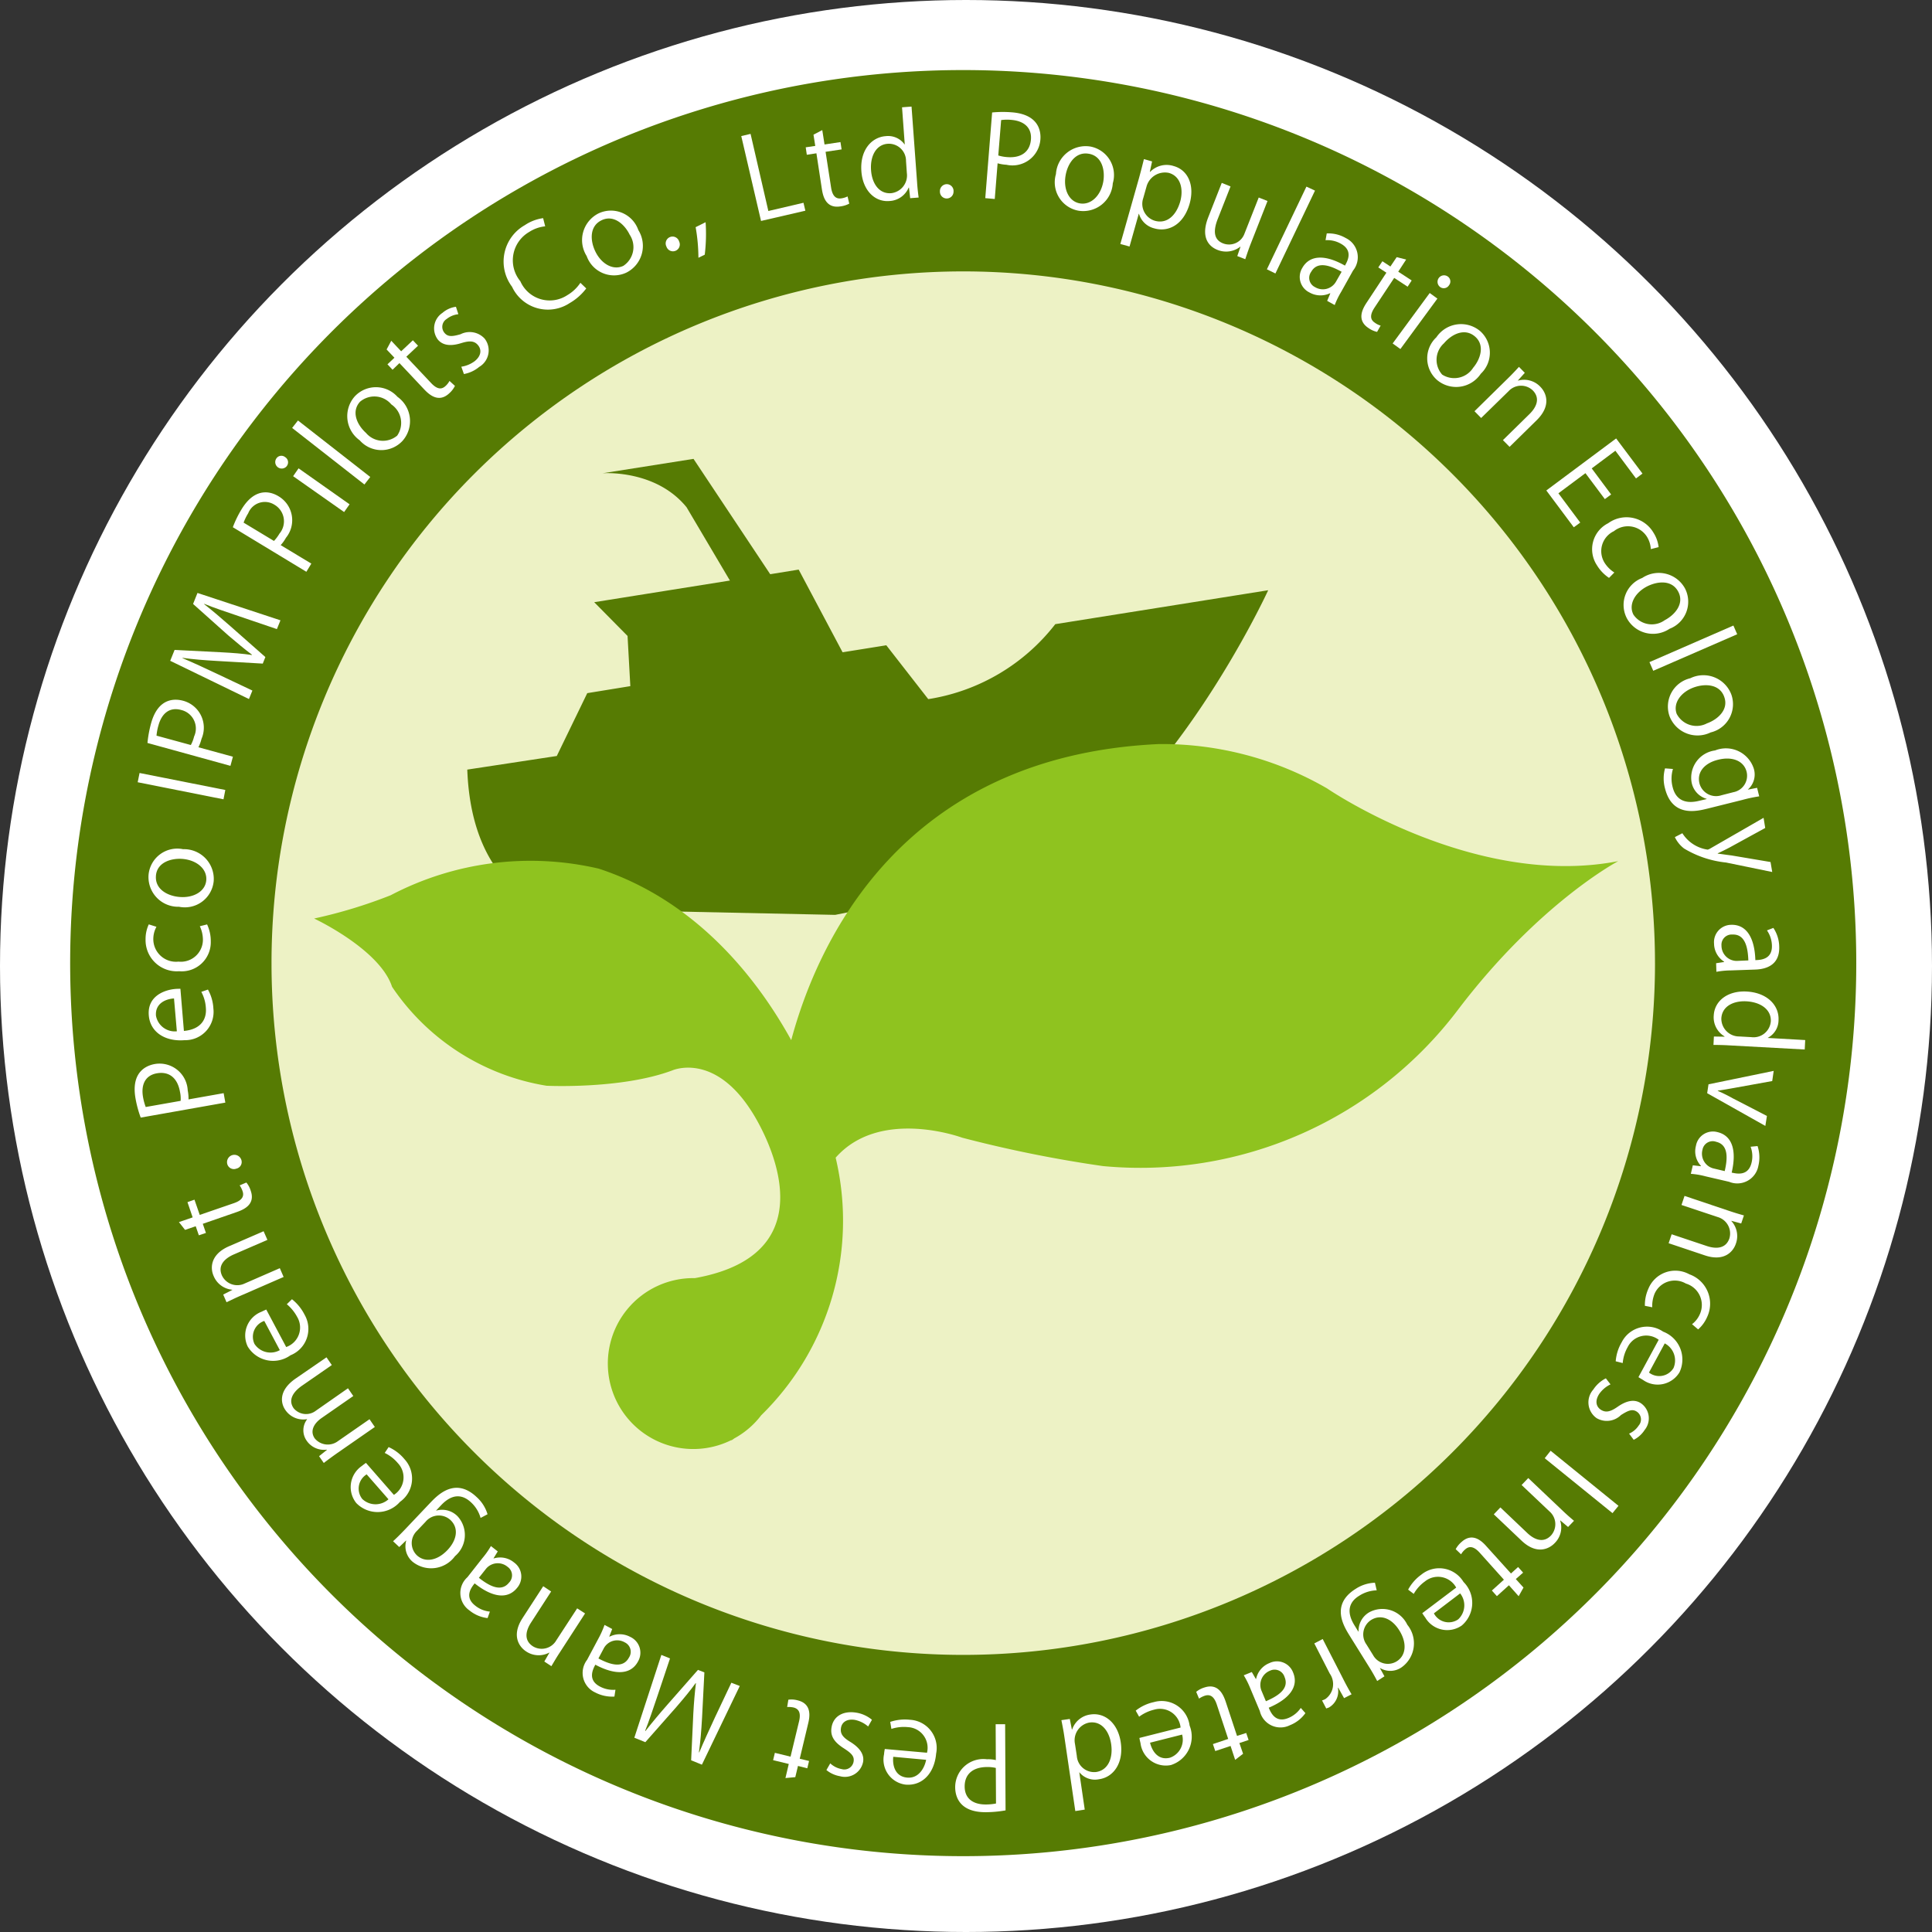 <svg xmlns="http://www.w3.org/2000/svg" xmlns:xlink="http://www.w3.org/1999/xlink" width="132" height="132" viewBox="0 0 132 132"><rect x="0" y="0" width="132" height="132" fill="#333333" stroke="none"/><defs><clipPath id="a"><rect width="122.032" height="122.044" fill="none"/></clipPath></defs><g transform="translate(-888 -4789)"><circle cx="66" cy="66" r="66" transform="translate(888 4789)" fill="#fff"/><g transform="translate(892.794 4793.787)"><g clip-path="url(#a)"><path d="M122.032,61.018A61.016,61.016,0,1,1,61.018,0a61.022,61.022,0,0,1,61.014,61.018" fill="#567b03"/><path d="M112.239,64.976A47.262,47.262,0,1,1,64.976,17.714a47.264,47.264,0,0,1,47.262,47.262" transform="translate(-3.958 -3.958)" fill="#edf2c5"/><path d="M75.113,45.5a13.645,13.645,0,0,1-8.538,5.1l-.144.02-2.864-3.677-2.987.479-3-5.649-1.945.315-5.24-7.88-6.218.983s3.619-.29,5.743,2.322l2.962,5.008L43.61,44l2.278,2.306.19,3.429-2.943.479-2.082,4.294-6.115.93c.309,8.4,5.736,9.516,5.736,9.516l19.4.409L73.2,62.719c9.562-4.5,16.458-19.536,16.458-19.536Z" transform="translate(-7.806 -7.643)" fill="#567b03"/><path d="M90.674,62.327A22.552,22.552,0,0,0,79.2,59.294C61.53,60.1,55.828,72.943,54.06,79.525c-2.248-4.075-6.384-9.5-13.153-11.718a20.56,20.56,0,0,0-14.214,1.818,33.484,33.484,0,0,1-5.231,1.59s4.492,2.1,5.326,4.666a15.769,15.769,0,0,0,10.557,6.76s5.119.252,8.594-1.05c0,0,2.827-1.264,5.409,2.793,0,0,6.376,9.566-3.871,11.4v0a5.839,5.839,0,1,0,2.5,11.062l0,.025s.07-.046.194-.137a5.774,5.774,0,0,0,1.838-1.579,18.6,18.6,0,0,0,5.086-17.6c3.037-3.45,8.649-1.364,8.649-1.364a86.719,86.719,0,0,0,9.615,1.938A27.2,27.2,0,0,0,99.632,77.426c5.553-7.306,10.933-10.132,10.933-10.132-9.855,1.921-19.892-4.967-19.892-4.967" transform="translate(-4.795 -13.246)" fill="#8fc31f"/><path d="M80.98,3.721a7.643,7.643,0,0,1,1.359-.009c1.917.153,1.976,1.4,1.938,1.86a1.914,1.914,0,0,1-2.323,1.722,2.831,2.831,0,0,1-.6-.1l-.194,2.438-.648-.057ZM81.4,6.659a2.726,2.726,0,0,0,.616.112c.938.074,1.545-.352,1.615-1.2S83.116,4.3,82.307,4.229a2.867,2.867,0,0,0-.711.012Z" transform="translate(-17.989 -0.824)" fill="#fff"/><path d="M90.6,9.231A2.023,2.023,0,0,1,88.24,11.1a1.973,1.973,0,0,1-1.524-2.5,2.034,2.034,0,0,1,2.359-1.88A1.98,1.98,0,0,1,90.6,9.231M88.968,7.214c-.909-.165-1.451.666-1.591,1.475-.165.93.211,1.781.971,1.913s1.426-.525,1.6-1.471c.132-.748-.058-1.752-.975-1.917" transform="translate(-19.365 -1.494)" fill="#fff"/><path d="M94.427,8.71a1.571,1.571,0,0,1,1.62-.4c.971.273,1.434,1.305,1.083,2.566-.429,1.5-1.508,1.955-2.413,1.69a1.444,1.444,0,0,1-1.05-1h-.012l-.632,2.24-.628-.173,1.264-4.463c.149-.537.252-.951.347-1.335l.558.158-.153.706ZM93.96,10.5a1.206,1.206,0,0,0,.8,1.549c.806.224,1.447-.347,1.727-1.318.236-.855.021-1.732-.777-1.955a1.305,1.305,0,0,0-1.529.942Z" transform="translate(-20.644 -1.75)" fill="#fff"/><path d="M102.978,14.066c-.162.413-.277.764-.381,1.074l-.545-.214.219-.637-.021,0a1.567,1.567,0,0,1-1.549.215c-.6-.236-1.169-.864-.632-2.232l.922-2.347.6.244-.88,2.236c-.3.773-.289,1.4.376,1.656a1.121,1.121,0,0,0,1.455-.665l.975-2.471.6.239Z" transform="translate(-22.311 -2.217)" fill="#fff"/><path d="M105.872,16.19l-.582-.285,2.7-5.649.586.273Z" transform="translate(-23.526 -2.292)" fill="#fff"/><path d="M111.018,18.353a5.638,5.638,0,0,0-.447.913l-.516-.286.215-.512-.021-.009a1.521,1.521,0,0,1-1.413-.058,1.177,1.177,0,0,1-.484-1.665c.5-.892,1.545-.942,2.918-.165.177-.314.574-1.02-.273-1.492a1.855,1.855,0,0,0-1.053-.244l.082-.462a2.358,2.358,0,0,1,1.305.318,1.451,1.451,0,0,1,.492,2.219Zm.025-1.36c-.7-.388-1.636-.781-2.078,0a.7.7,0,0,0,.255,1.045,1.033,1.033,0,0,0,1.426-.351Z" transform="translate(-24.173 -3.211)" fill="#fff"/><path d="M116.015,16.461l.648.162-.541.83.918.6-.277.426-.917-.6-1.355,2.045c-.29.45-.314.79.029,1.013a1.211,1.211,0,0,0,.4.2l-.244.43a1.626,1.626,0,0,1-.582-.26c-.86-.562-.377-1.364-.128-1.744l1.347-2.041-.554-.36.281-.422.546.36Z" transform="translate(-25.384 -3.678)" fill="#fff"/><path d="M116.883,23.094l-.529-.381,2.532-3.446.525.381Zm2.706-4.244a.444.444,0,0,1,.537-.707.412.412,0,0,1,.078.595.42.42,0,0,1-.616.112" transform="translate(-25.998 -4.034)" fill="#fff"/><path d="M123.054,25.746a2.022,2.022,0,0,1-2.975.43,1.964,1.964,0,0,1-.057-2.925A2.028,2.028,0,0,1,123,22.816a1.977,1.977,0,0,1,.054,2.929m-.4-2.553c-.7-.595-1.579-.161-2.111.467a1.516,1.516,0,0,0-.124,2.141,1.531,1.531,0,0,0,2.116-.467c.492-.579.826-1.545.12-2.14" transform="translate(-26.679 -4.993)" fill="#fff"/><path d="M125.952,31.579l-.455-.459,1.806-1.772c.5-.488.756-1.095.231-1.628a1.16,1.16,0,0,0-1.653.058l-1.872,1.83-.454-.463,2.269-2.231c.314-.306.532-.541.768-.8l.4.408-.47.521.008.012a1.521,1.521,0,0,1,1.532.429c.372.381.781,1.248-.256,2.273Z" transform="translate(-27.607 -5.836)" fill="#fff"/><path d="M131.751,38.481l-1.876-2.516,4.769-3.554,1.8,2.4-.443.331-1.409-1.892-1.616,1.207,1.326,1.781-.429.318-1.326-1.773L130.7,36.159l1.492,2Z" transform="translate(-29.019 -7.242)" fill="#fff"/><path d="M135.057,43.49a2.746,2.746,0,0,1-.822-.855,1.987,1.987,0,0,1,.764-2.88,2.135,2.135,0,0,1,3.091.641,2.329,2.329,0,0,1,.355.992l-.533.136a1.781,1.781,0,0,0-.277-.864,1.537,1.537,0,0,0-2.247-.36,1.506,1.506,0,0,0-.641,2.149,2.134,2.134,0,0,0,.673.673Z" transform="translate(-29.917 -8.794)" fill="#fff"/><path d="M139.813,48.064a2.032,2.032,0,0,1-2.93-.735,1.97,1.97,0,0,1,1.058-2.735,2.037,2.037,0,0,1,2.934.735,1.979,1.979,0,0,1-1.062,2.735m.595-2.525c-.426-.822-1.4-.739-2.136-.368-.843.438-1.285,1.256-.926,1.934a1.515,1.515,0,0,0,2.136.372c.673-.352,1.355-1.112.926-1.938" transform="translate(-30.535 -9.892)" fill="#fff"/><path d="M139.208,51.963l-.26-.591,5.735-2.5.26.595Z" transform="translate(-31.046 -10.92)" fill="#fff"/><path d="M143.486,57.162a2.047,2.047,0,0,1-2.81-1.12,1.988,1.988,0,0,1,1.422-2.583,2.04,2.04,0,0,1,2.81,1.128,1.983,1.983,0,0,1-1.421,2.574m.93-2.43c-.31-.872-1.3-.922-2.07-.648-.892.318-1.442,1.074-1.182,1.8a1.527,1.527,0,0,0,2.075.657c.714-.256,1.5-.926,1.177-1.806" transform="translate(-31.406 -11.906)" fill="#fff"/><path d="M146.726,62.97a10.012,10.012,0,0,0-1.149.244l-2.409.6c-.727.178-2.379.582-2.876-1.38a2.586,2.586,0,0,1,0-1.376l.541.041a2.282,2.282,0,0,0-.021,1.239c.186.76.732,1.207,1.823.934l.5-.116,0-.016a1.45,1.45,0,0,1-1.024-1.107,1.877,1.877,0,0,1,1.6-2.2,2,2,0,0,1,2.644,1.239,1.367,1.367,0,0,1-.4,1.43v.009l.627-.124Zm-1.76-.285a1.143,1.143,0,0,0,.9-1.392c-.182-.732-.955-1.075-1.955-.822-.881.215-1.467.818-1.264,1.624a1.173,1.173,0,0,0,1.5.8Z" transform="translate(-31.326 -13.348)" fill="#fff"/><path d="M147.836,69.489l-3.157-.648a6.9,6.9,0,0,1-2.868-.959,2.112,2.112,0,0,1-.628-.777l.513-.265a2.457,2.457,0,0,0,1.727,1.12.655.655,0,0,0,.174-.074l3.648-2.1.112.694L144.948,67.8c-.277.149-.591.3-.835.413l0,.021c.265.029.595.082.938.123l2.669.45Z" transform="translate(-31.546 -14.698)" fill="#fff"/><path d="M145.8,78.317a5.907,5.907,0,0,0-1.009.095l-.02-.586.545-.083v-.025a1.478,1.478,0,0,1-.686-1.227,1.185,1.185,0,0,1,1.166-1.289c1.02-.033,1.607.839,1.656,2.413.356-.012,1.166-.041,1.132-1.008a1.9,1.9,0,0,0-.339-1.024l.438-.17a2.387,2.387,0,0,1,.4,1.285c.037,1.194-.8,1.533-1.64,1.562Zm1.173-.682c-.029-.8-.182-1.8-1.074-1.768a.7.7,0,0,0-.761.756,1.044,1.044,0,0,0,1.034,1.046Z" transform="translate(-32.315 -16.803)" fill="#fff"/><path d="M145.634,84.749c-.342-.021-.769-.03-1.054-.03l.029-.574.727.012v-.021A1.508,1.508,0,0,1,144.6,82.7c.054-.984.946-1.7,2.256-1.628,1.43.083,2.223.975,2.169,1.955a1.363,1.363,0,0,1-.723,1.2v.016l2.546.144-.033.645Zm1.529-.562a1.183,1.183,0,0,0,1.335-1.074c.041-.8-.678-1.314-1.657-1.372-.888-.05-1.673.331-1.723,1.161a1.218,1.218,0,0,0,1.227,1.239Z" transform="translate(-32.305 -18.114)" fill="#fff"/><path d="M148,91.814l-3.975-2.236.091-.607,4.454-.917-.1.694-2.583.467c-.4.071-.769.141-1.136.186l0,.02a11.367,11.367,0,0,1,1.034.513l2.322,1.2Z" transform="translate(-32.18 -19.675)" fill="#fff"/><path d="M143.588,96.45a5.452,5.452,0,0,0-1-.17l.136-.582.546.062.008-.025a1.452,1.452,0,0,1-.342-1.364,1.18,1.18,0,0,1,1.467-.942c1,.235,1.334,1.227.975,2.768.347.075,1.136.26,1.359-.678a1.84,1.84,0,0,0-.066-1.09l.475-.046a2.449,2.449,0,0,1,.057,1.347,1.464,1.464,0,0,1-2,1.095Zm1.314-.356c.182-.781.3-1.793-.579-2a.706.706,0,0,0-.938.533,1.041,1.041,0,0,0,.732,1.281Z" transform="translate(-31.859 -20.868)" fill="#fff"/><path d="M140.634,102.284l.207-.611,2.393.8c.661.224,1.318.178,1.554-.524a1.168,1.168,0,0,0-.794-1.451l-2.48-.826.207-.62,3,1.008c.417.141.723.231,1.058.326l-.186.55-.669-.182-.008.009a1.522,1.522,0,0,1,.314,1.549c-.165.508-.76,1.264-2.128.8Z" transform="translate(-31.423 -22.131)" fill="#fff"/><path d="M138.545,108.039a2.7,2.7,0,0,1,.239-1.166,1.987,1.987,0,0,1,2.8-.987A2.131,2.131,0,0,1,142.8,108.8a2.409,2.409,0,0,1-.616.851l-.417-.356a1.736,1.736,0,0,0,.549-.719,1.529,1.529,0,0,0-.967-2.057,1.51,1.51,0,0,0-2.136.682,2.219,2.219,0,0,0-.165.937Z" transform="translate(-30.956 -23.609)" fill="#fff"/><path d="M135.979,112.93a3.006,3.006,0,0,1,.409-1.3,1.939,1.939,0,0,1,2.834-.724,2.034,2.034,0,0,1,1.116,2.773,1.738,1.738,0,0,1-2.5.52c-.124-.075-.219-.128-.306-.186l1.384-2.554a1.411,1.411,0,0,0-2.119.5,2.666,2.666,0,0,0-.339,1.091Zm2.273.769a1.142,1.142,0,0,0,1.677-.31,1.315,1.315,0,0,0-.6-1.682Z" transform="translate(-30.383 -24.709)" fill="#fff"/><path d="M136.361,118.882a1.487,1.487,0,0,0,.657-.554.638.638,0,0,0-.128-.947c-.306-.2-.582-.086-1.083.231a1.375,1.375,0,0,1-1.665.211,1.317,1.317,0,0,1-.224-1.955,2.214,2.214,0,0,1,.856-.764l.318.413a2,2,0,0,0-.768.648c-.315.479-.211.881.111,1.087s.637.148,1.137-.2c.632-.442,1.169-.533,1.6-.244a1.253,1.253,0,0,1,.252,1.823,1.891,1.891,0,0,1-.748.673Z" transform="translate(-29.851 -25.719)" fill="#fff"/><path d="M134.773,125.239l-.409.5-4.632-3.752.405-.509Z" transform="translate(-28.987 -27.144)" fill="#fff"/><path d="M125.253,126.354l.45-.471,1.83,1.74c.5.479,1.12.714,1.632.173a1.156,1.156,0,0,0-.112-1.645l-1.9-1.8.454-.475,2.3,2.182c.318.306.561.516.826.739l-.405.422-.529-.447-.012.012a1.5,1.5,0,0,1-.371,1.533c-.368.393-1.228.831-2.277-.173Z" transform="translate(-27.986 -27.678)" fill="#fff"/><path d="M126.533,132.528l-.331.591-.665-.748-.822.744-.343-.384.822-.74-1.649-1.839c-.36-.4-.686-.508-.992-.235a1.266,1.266,0,0,0-.285.339l-.368-.351a1.724,1.724,0,0,1,.409-.5c.769-.686,1.421-.008,1.723.339l1.645,1.822.487-.442.343.384-.5.438Z" transform="translate(-27.237 -28.848)" fill="#fff"/><path d="M117.717,133.272a3.028,3.028,0,0,1,.9-1.024,1.936,1.936,0,0,1,2.884.5,2.021,2.021,0,0,1-.12,2.975,1.738,1.738,0,0,1-2.492-.541c-.086-.116-.148-.211-.207-.3L121,133.132a1.415,1.415,0,0,0-2.14-.417,2.623,2.623,0,0,0-.76.847Zm1.76,1.62a1.141,1.141,0,0,0,1.657.413,1.31,1.31,0,0,0,.136-1.777Z" transform="translate(-26.303 -29.45)" fill="#fff"/><path d="M114.278,139.8c-.144-.273-.31-.579-.591-1.024l-1.318-2.116c-.388-.632-1.273-2.087.442-3.157a2.55,2.55,0,0,1,1.314-.417l.12.52a2.31,2.31,0,0,0-1.185.364c-.67.4-.93,1.062-.335,2.024l.265.429.016-.008a1.461,1.461,0,0,1,.739-1.315,1.885,1.885,0,0,1,2.591.856,2.01,2.01,0,0,1-.377,2.9,1.351,1.351,0,0,1-1.483.058l-.012,0,.311.566Zm-.28-1.768a1.152,1.152,0,0,0,1.607.429c.641-.392.735-1.239.186-2.115-.475-.773-1.231-1.149-1.934-.711a1.175,1.175,0,0,0-.31,1.67Z" transform="translate(-24.979 -29.736)" fill="#fff"/><path d="M109.99,142.237a1.508,1.508,0,0,0,.219-.091,1.247,1.247,0,0,0,.306-1.748l-1.054-2.058.574-.3L111.4,140.7c.2.4.4.769.608,1.116l-.513.264-.4-.714-.021.008a1.282,1.282,0,0,1-.611,1.343c-.067.029-.124.041-.186.07Z" transform="translate(-24.458 -30.844)" fill="#fff"/><path d="M103.709,141.869a6.1,6.1,0,0,0-.455-.913l.55-.223.273.471.021,0a1.489,1.489,0,0,1,.913-1.083,1.176,1.176,0,0,1,1.611.637c.4.937-.207,1.8-1.661,2.413.137.326.454,1.074,1.347.7a1.893,1.893,0,0,0,.843-.686l.315.356a2.365,2.365,0,0,1-1.058.826,1.448,1.448,0,0,1-2.057-.971Zm1.058.86c.739-.322,1.624-.814,1.277-1.649a.713.713,0,0,0-.988-.442,1.046,1.046,0,0,0-.6,1.347Z" transform="translate(-23.071 -31.282)" fill="#fff"/><path d="M102.274,146.812l-.541.417-.314-.95-1.046.347-.161-.475,1.045-.352-.777-2.343c-.169-.512-.418-.735-.815-.611a1.547,1.547,0,0,0-.4.2l-.194-.463a1.6,1.6,0,0,1,.57-.3c.979-.318,1.305.562,1.451.988l.768,2.322.628-.2.162.479-.628.21Z" transform="translate(-22.137 -31.777)" fill="#fff"/><path d="M93.749,144.151a3.006,3.006,0,0,1,1.235-.582,1.925,1.925,0,0,1,2.446,1.6,2.035,2.035,0,0,1-1.281,2.7,1.743,1.743,0,0,1-2.074-1.5c-.037-.145-.057-.249-.075-.352l2.814-.711a1.412,1.412,0,0,0-1.8-1.223,2.825,2.825,0,0,0-1.033.484Zm.979,2.19c.132.562.545,1.232,1.364,1.025a1.306,1.306,0,0,0,.826-1.579Z" transform="translate(-20.947 -32.062)" fill="#fff"/><path d="M87.4,146.1c-.05-.335-.132-.756-.19-1.041l.575-.082.141.719h.02a1.523,1.523,0,0,1,1.264-1.025c.98-.141,1.86.595,2.054,1.892.215,1.43-.5,2.4-1.483,2.533a1.373,1.373,0,0,1-1.335-.467h-.012l.372,2.541-.645.1Zm.864,1.4a1.187,1.187,0,0,0,1.33,1.1c.8-.123,1.157-.933,1.017-1.9-.132-.9-.665-1.6-1.5-1.475a1.23,1.23,0,0,0-.971,1.463Z" transform="translate(-19.487 -32.32)" fill="#fff"/><path d="M81.307,151.423a7.942,7.942,0,0,1-1.351.124c-1.93.008-2.087-1.232-2.091-1.7a1.922,1.922,0,0,1,2.17-1.917,2.174,2.174,0,0,1,.607.057l-.012-2.45h.648Zm-.666-2.9a2.411,2.411,0,0,0-.62-.062c-.942.009-1.513.484-1.508,1.335s.615,1.223,1.43,1.223a3.582,3.582,0,0,0,.711-.066Z" transform="translate(-17.398 -32.519)" fill="#fff"/><path d="M72.026,145.284a3.138,3.138,0,0,1,1.355-.144,1.928,1.928,0,0,1,1.781,2.313c-.116,1.335-.943,2.219-2.091,2.116a1.721,1.721,0,0,1-1.467-2.074c.012-.158.033-.261.05-.36l2.884.256a1.41,1.41,0,0,0-1.3-1.748,2.751,2.751,0,0,0-1.132.12Zm.207,2.384c-.062.575.116,1.347.946,1.421.777.075,1.19-.64,1.3-1.215Z" transform="translate(-15.997 -32.426)" fill="#fff"/><path d="M66.795,147.974a1.547,1.547,0,0,0,.781.392.643.643,0,0,0,.814-.508c.062-.368-.149-.575-.649-.9-.632-.4-.967-.818-.855-1.454.124-.743.781-1.144,1.7-.992a2.217,2.217,0,0,1,1.058.484l-.26.459a2.016,2.016,0,0,0-.9-.45c-.562-.092-.893.165-.955.541-.066.392.116.648.637.962.661.409.963.868.872,1.372a1.265,1.265,0,0,1-1.583.971,1.974,1.974,0,0,1-.922-.421Z" transform="translate(-14.864 -32.283)" fill="#fff"/><path d="M63.361,148.668l-.673.062.227-.963-1.07-.26.12-.5,1.071.261.579-2.4c.128-.524.036-.855-.368-.958a1.613,1.613,0,0,0-.442-.033l.082-.5a1.579,1.579,0,0,1,.641.045c1,.244.814,1.166.707,1.6l-.571,2.388.637.153-.12.5-.637-.161Z" transform="translate(-13.818 -32.035)" fill="#fff"/><path d="M51.483,139.438l.591.24-.847,2.532c-.276.81-.62,1.855-.855,2.417l.025.009c.429-.55.921-1.141,1.5-1.8l2.087-2.376.438.173-.157,3.074c-.05.9-.116,1.682-.215,2.38l.021.012c.281-.669.69-1.57,1.074-2.393l1.12-2.368.575.223-2.587,5.376-.735-.3.148-3.194c.042-.777.1-1.434.178-2.066l-.02-.012c-.364.509-.785,1.013-1.31,1.624L50.388,145.4l-.752-.305Z" transform="translate(-11.091 -31.156)" fill="#fff"/><path d="M46.17,137.73a6.273,6.273,0,0,0,.417-.933l.525.281-.2.512.025.009a1.521,1.521,0,0,1,1.413.021,1.187,1.187,0,0,1,.533,1.661c-.479.909-1.529.979-2.925.235-.165.314-.545,1.045.314,1.492a1.9,1.9,0,0,0,1.062.219l-.071.467a2.509,2.509,0,0,1-1.322-.285,1.465,1.465,0,0,1-.546-2.223Zm0,1.36c.711.376,1.657.739,2.083-.057a.709.709,0,0,0-.281-1.041,1.037,1.037,0,0,0-1.426.388Z" transform="translate(-10.078 -30.566)" fill="#fff"/><path d="M41.1,133.395l.541.36-1.368,2.115c-.381.583-.5,1.223.12,1.628a1.15,1.15,0,0,0,1.6-.405l1.426-2.186.541.347-1.723,2.661c-.244.368-.4.645-.579.942l-.483-.318.347-.6-.012-.009a1.531,1.531,0,0,1-1.579-.082c-.447-.29-1.033-1.054-.248-2.269Z" transform="translate(-8.78 -29.806)" fill="#fff"/><path d="M35.836,130.686a5.55,5.55,0,0,0,.582-.826l.467.367-.289.471.016.008a1.492,1.492,0,0,1,1.388.277,1.18,1.18,0,0,1,.219,1.719c-.637.81-1.678.69-2.913-.293-.224.285-.724.921.033,1.516a1.861,1.861,0,0,0,1.008.413l-.157.443a2.37,2.37,0,0,1-1.236-.521,1.448,1.448,0,0,1-.141-2.272Zm-.24,1.343c.632.5,1.5,1.033,2.058.331a.706.706,0,0,0-.091-1.075,1.042,1.042,0,0,0-1.467.112Z" transform="translate(-7.671 -29.016)" fill="#fff"/><path d="M28.41,128.385c.219-.2.471-.447.835-.827l1.711-1.806c.516-.537,1.706-1.768,3.169-.38a2.565,2.565,0,0,1,.739,1.169l-.475.252a2.292,2.292,0,0,0-.645-1.058c-.57-.541-1.273-.637-2.049.186l-.351.372.012,0a1.474,1.474,0,0,1,1.458.384,1.889,1.889,0,0,1-.173,2.727,2.019,2.019,0,0,1-2.905.376,1.384,1.384,0,0,1-.429-1.43l-.012-.012-.463.443Zm1.636-.715a1.161,1.161,0,0,0-.016,1.67c.549.516,1.392.392,2.1-.356.624-.661.8-1.483.2-2.049a1.173,1.173,0,0,0-1.7.12Z" transform="translate(-6.348 -27.87)" fill="#fff"/><path d="M27.264,121.152a2.98,2.98,0,0,1,1.083.826,1.948,1.948,0,0,1-.31,2.918,2.026,2.026,0,0,1-2.984.078,1.746,1.746,0,0,1,.376-2.528c.108-.087.2-.153.285-.215l1.91,2.186a1.413,1.413,0,0,0,.273-2.165,2.689,2.689,0,0,0-.9-.7Zm-1.5,1.864a1.14,1.14,0,0,0-.3,1.682,1.314,1.314,0,0,0,1.789.02Z" transform="translate(-5.506 -27.07)" fill="#fff"/><path d="M21.676,113.254l.363.529-2.021,1.4c-.686.475-.954,1.025-.586,1.55a1.1,1.1,0,0,0,1.512.173l2.2-1.537.363.529-2.16,1.5c-.554.384-.815.912-.471,1.4a1.156,1.156,0,0,0,1.591.177l2.148-1.491.364.529-2.6,1.806c-.356.252-.608.438-.889.653l-.321-.463.541-.434-.012-.012a1.437,1.437,0,0,1-1.385-.624,1.23,1.23,0,0,1,.037-1.447l-.009-.012a1.482,1.482,0,0,1-1.479-.632c-.3-.433-.5-1.305.7-2.14Z" transform="translate(-4.163 -25.305)" fill="#fff"/><path d="M18.584,108.143a3.168,3.168,0,0,1,.864,1.062,1.94,1.94,0,0,1-.967,2.768,2.029,2.029,0,0,1-2.921-.6A1.738,1.738,0,0,1,16.5,109c.128-.066.231-.107.327-.153l1.363,2.562a1.411,1.411,0,0,0,.756-2.045,2.962,2.962,0,0,0-.714-.88Zm-1.892,1.483a1.142,1.142,0,0,0-.669,1.57,1.309,1.309,0,0,0,1.731.426Z" transform="translate(-3.43 -24.163)" fill="#fff"/><path d="M16,102.161l.26.591-2.306,1c-.636.281-1.1.76-.8,1.434a1.16,1.16,0,0,0,1.554.546l2.4-1.046.26.6-2.9,1.264c-.405.174-.694.318-1,.463l-.228-.525.624-.318-.008-.012a1.519,1.519,0,0,1-1.269-.938c-.219-.479-.281-1.446,1.041-2.029Z" transform="translate(-2.784 -22.827)" fill="#fff"/><path d="M9.987,101.113l-.417-.533.937-.322-.355-1.041.479-.169.36,1.041,2.327-.8c.508-.173.735-.429.6-.818a1.582,1.582,0,0,0-.2-.4l.458-.194a1.609,1.609,0,0,1,.3.566c.339.971-.541,1.305-.967,1.454l-2.31.8.215.624-.484.162-.214-.62Z" transform="translate(-2.138 -21.87)" fill="#fff"/><path d="M14.438,96.388a.467.467,0,0,1-.62-.31.5.5,0,0,1,.967-.265.46.46,0,0,1-.347.575" transform="translate(-3.083 -21.331)" fill="#fff"/><path d="M6.088,91.1a7.457,7.457,0,0,1-.355-1.31c-.335-1.9.851-2.268,1.318-2.351A1.925,1.925,0,0,1,9.3,89.244a2.766,2.766,0,0,1,.054.612l2.4-.426.116.645Zm2.727-1.145a2.122,2.122,0,0,0-.046-.624c-.165-.926-.723-1.4-1.562-1.26s-1.1.818-.963,1.615a3.754,3.754,0,0,0,.186.69Z" transform="translate(-1.268 -19.529)" fill="#fff"/><path d="M10.957,80.884a2.941,2.941,0,0,1,.372,1.293,1.936,1.936,0,0,1-1.967,2.165c-1.33.108-2.351-.549-2.446-1.69-.112-1.314,1.058-1.743,1.8-1.809.144-.012.256-.012.36-.012l.239,2.879c1.178-.107,1.566-.814,1.5-1.574a2.644,2.644,0,0,0-.31-1.095Zm-2.318.607c-.575.033-1.3.347-1.232,1.182a1.307,1.307,0,0,0,1.426,1.062Z" transform="translate(-1.544 -18.061)" fill="#fff"/><path d="M10.837,75.166a2.689,2.689,0,0,1,.252,1.166,1.987,1.987,0,0,1-2.166,2.032,2.131,2.131,0,0,1-2.289-2.177,2.358,2.358,0,0,1,.219-1.024l.524.165a1.753,1.753,0,0,0-.214.88,1.548,1.548,0,0,0,1.719,1.5,1.507,1.507,0,0,0,1.67-1.492,2.187,2.187,0,0,0-.211-.926Z" transform="translate(-1.482 -16.794)" fill="#fff"/><path d="M9.254,68.545a2.033,2.033,0,0,1,2.091,2.186,1.98,1.98,0,0,1-2.367,1.748,2.03,2.03,0,0,1-2.083-2.186,1.972,1.972,0,0,1,2.359-1.748M7.4,70.355c-.078.926.794,1.388,1.611,1.454.951.082,1.76-.376,1.826-1.136.07-.781-.657-1.38-1.615-1.463-.756-.062-1.744.219-1.823,1.145" transform="translate(-1.539 -15.313)" fill="#fff"/><path d="M5.94,62.476l.128-.632,5.859,1.161-.124.637Z" transform="translate(-1.327 -13.818)" fill="#fff"/><path d="M6.8,58.352a7.949,7.949,0,0,1,.244-1.33c.508-1.86,1.739-1.673,2.19-1.554a1.906,1.906,0,0,1,1.26,2.6,3.031,3.031,0,0,1-.211.579l2.355.645-.169.624Zm2.963.141a2.35,2.35,0,0,0,.223-.582A1.3,1.3,0,0,0,9.109,56.1c-.822-.228-1.343.264-1.558,1.053a3.509,3.509,0,0,0-.132.7Z" transform="translate(-1.519 -12.378)" fill="#fff"/><path d="M16.332,47.873l-.244.6-2.541-.864c-.815-.276-1.86-.624-2.426-.864l0,.025c.55.43,1.14.93,1.8,1.513l2.38,2.1-.178.447-3.091-.178c-.9-.05-1.686-.116-2.393-.215l0,.021c.669.28,1.57.694,2.4,1.09l2.375,1.124-.235.579-5.38-2.612.3-.744,3.2.162c.785.041,1.442.091,2.079.186l.008-.021c-.5-.372-1-.793-1.624-1.322l-2.4-2.145.3-.752Z" transform="translate(-1.964 -10.278)" fill="#fff"/><path d="M14.312,39.536a7.193,7.193,0,0,1,.595-1.223c.995-1.64,2.132-1.136,2.533-.888a1.9,1.9,0,0,1,.5,2.834,2.6,2.6,0,0,1-.359.5l2.094,1.264-.339.558Zm2.81.938a2.767,2.767,0,0,0,.375-.5,1.309,1.309,0,0,0-.35-1.979,1.224,1.224,0,0,0-1.785.587,3.473,3.473,0,0,0-.314.641Z" transform="translate(-3.198 -8.302)" fill="#fff"/><path d="M18.833,34.639a.442.442,0,0,1-.719-.513.409.409,0,0,1,.6-.1.416.416,0,0,1,.12.608m4.285,2.619-.372.529-3.484-2.45.372-.537Z" transform="translate(-4.03 -7.584)" fill="#fff"/><path d="M24.868,34.691l-.4.513L19.529,31.34l.4-.509Z" transform="translate(-4.364 -6.889)" fill="#fff"/><path d="M27.817,28.564a2.034,2.034,0,0,1,.339,3,1.97,1.97,0,0,1-2.93-.037,2.029,2.029,0,0,1-.342-2.991,1.977,1.977,0,0,1,2.934.033m-2.57.326c-.616.682-.2,1.579.409,2.128a1.515,1.515,0,0,0,2.132.186,1.525,1.525,0,0,0-.4-2.132,1.511,1.511,0,0,0-2.14-.182" transform="translate(-5.446 -6.233)" fill="#fff"/><path d="M27.841,24.4l.318-.595.677.719.8-.752.352.372-.8.752,1.682,1.785c.372.4.69.5.992.219a1.285,1.285,0,0,0,.276-.351l.372.339a1.648,1.648,0,0,1-.392.509c-.748.7-1.413.041-1.723-.285l-1.677-1.781-.471.455-.347-.372.475-.45Z" transform="translate(-6.221 -5.31)" fill="#fff"/><path d="M33.676,21.335a1.537,1.537,0,0,0-.8.326.634.634,0,0,0-.153.943c.231.285.525.264,1.1.1a1.385,1.385,0,0,1,1.649.3,1.307,1.307,0,0,1-.372,1.93,2.25,2.25,0,0,1-1.045.488l-.178-.5a2.024,2.024,0,0,0,.926-.388c.438-.36.467-.773.223-1.075s-.566-.33-1.141-.153c-.748.236-1.281.158-1.611-.239a1.268,1.268,0,0,1,.315-1.823,1.76,1.76,0,0,1,.921-.417Z" transform="translate(-7.153 -4.654)" fill="#fff"/><path d="M43.786,17.832a3.779,3.779,0,0,1-1.132,1,2.7,2.7,0,0,1-3.938-1.116,2.856,2.856,0,0,1,.872-4.206,2.95,2.95,0,0,1,1.252-.48l.141.558a2.462,2.462,0,0,0-1.091.384,2.24,2.24,0,0,0-.607,3.367,2.186,2.186,0,0,0,3.211.951,2.712,2.712,0,0,0,.892-.843Z" transform="translate(-8.526 -2.912)" fill="#fff"/><path d="M48.888,13.688a2.04,2.04,0,0,1-.822,2.913,1.982,1.982,0,0,1-2.706-1.136,2.041,2.041,0,0,1,.814-2.914,1.981,1.981,0,0,1,2.715,1.137m-2.512-.666c-.831.4-.785,1.385-.426,2.128.413.856,1.219,1.319,1.917.984a1.531,1.531,0,0,0,.429-2.129c-.335-.69-1.083-1.392-1.921-.983" transform="translate(-10.071 -2.759)" fill="#fff"/><path d="M52.448,15.332a.469.469,0,1,1,.867-.347.468.468,0,1,1-.867.347" transform="translate(-11.709 -3.273)" fill="#fff"/><path d="M55.71,13.386a11.884,11.884,0,0,1-.058,2.219l-.433.211a12.283,12.283,0,0,0-.19-2.091Z" transform="translate(-12.295 -2.991)" fill="#fff"/><path d="M63.423,10.864l-3.029.7-1.351-5.8.636-.149,1.215,5.269,2.4-.562Z" transform="translate(-13.192 -1.255)" fill="#fff"/><path d="M65.245,5.595l.6-.314L66,6.264,67.088,6.1l.078.5-1.095.165.376,2.438c.083.533.294.805.7.743a1.393,1.393,0,0,0,.426-.132l.116.492a1.746,1.746,0,0,1-.616.19c-1.02.157-1.19-.764-1.26-1.215l-.368-2.414-.657.1-.074-.509.652-.095Z" transform="translate(-14.459 -1.18)" fill="#fff"/><path d="M73.416,8.385c.02.335.066.752.107,1.041l-.579.045-.082-.723h-.021a1.5,1.5,0,0,1-1.33.917c-.979.075-1.806-.723-1.9-2.028-.107-1.43.674-2.33,1.661-2.405a1.385,1.385,0,0,1,1.29.566l.012,0-.186-2.537.649-.049ZM72.66,6.935A1.171,1.171,0,0,0,71.42,5.753c-.8.05-1.219.835-1.149,1.81.062.892.542,1.628,1.372,1.566a1.22,1.22,0,0,0,1.074-1.375Z" transform="translate(-15.552 -0.717)" fill="#fff"/><path d="M76.523,10.552a.474.474,0,0,1,.471-.513.467.467,0,0,1,.458.513.465.465,0,1,1-.93,0" transform="translate(-17.098 -2.243)" fill="#fff"/></g></g></g></svg>
